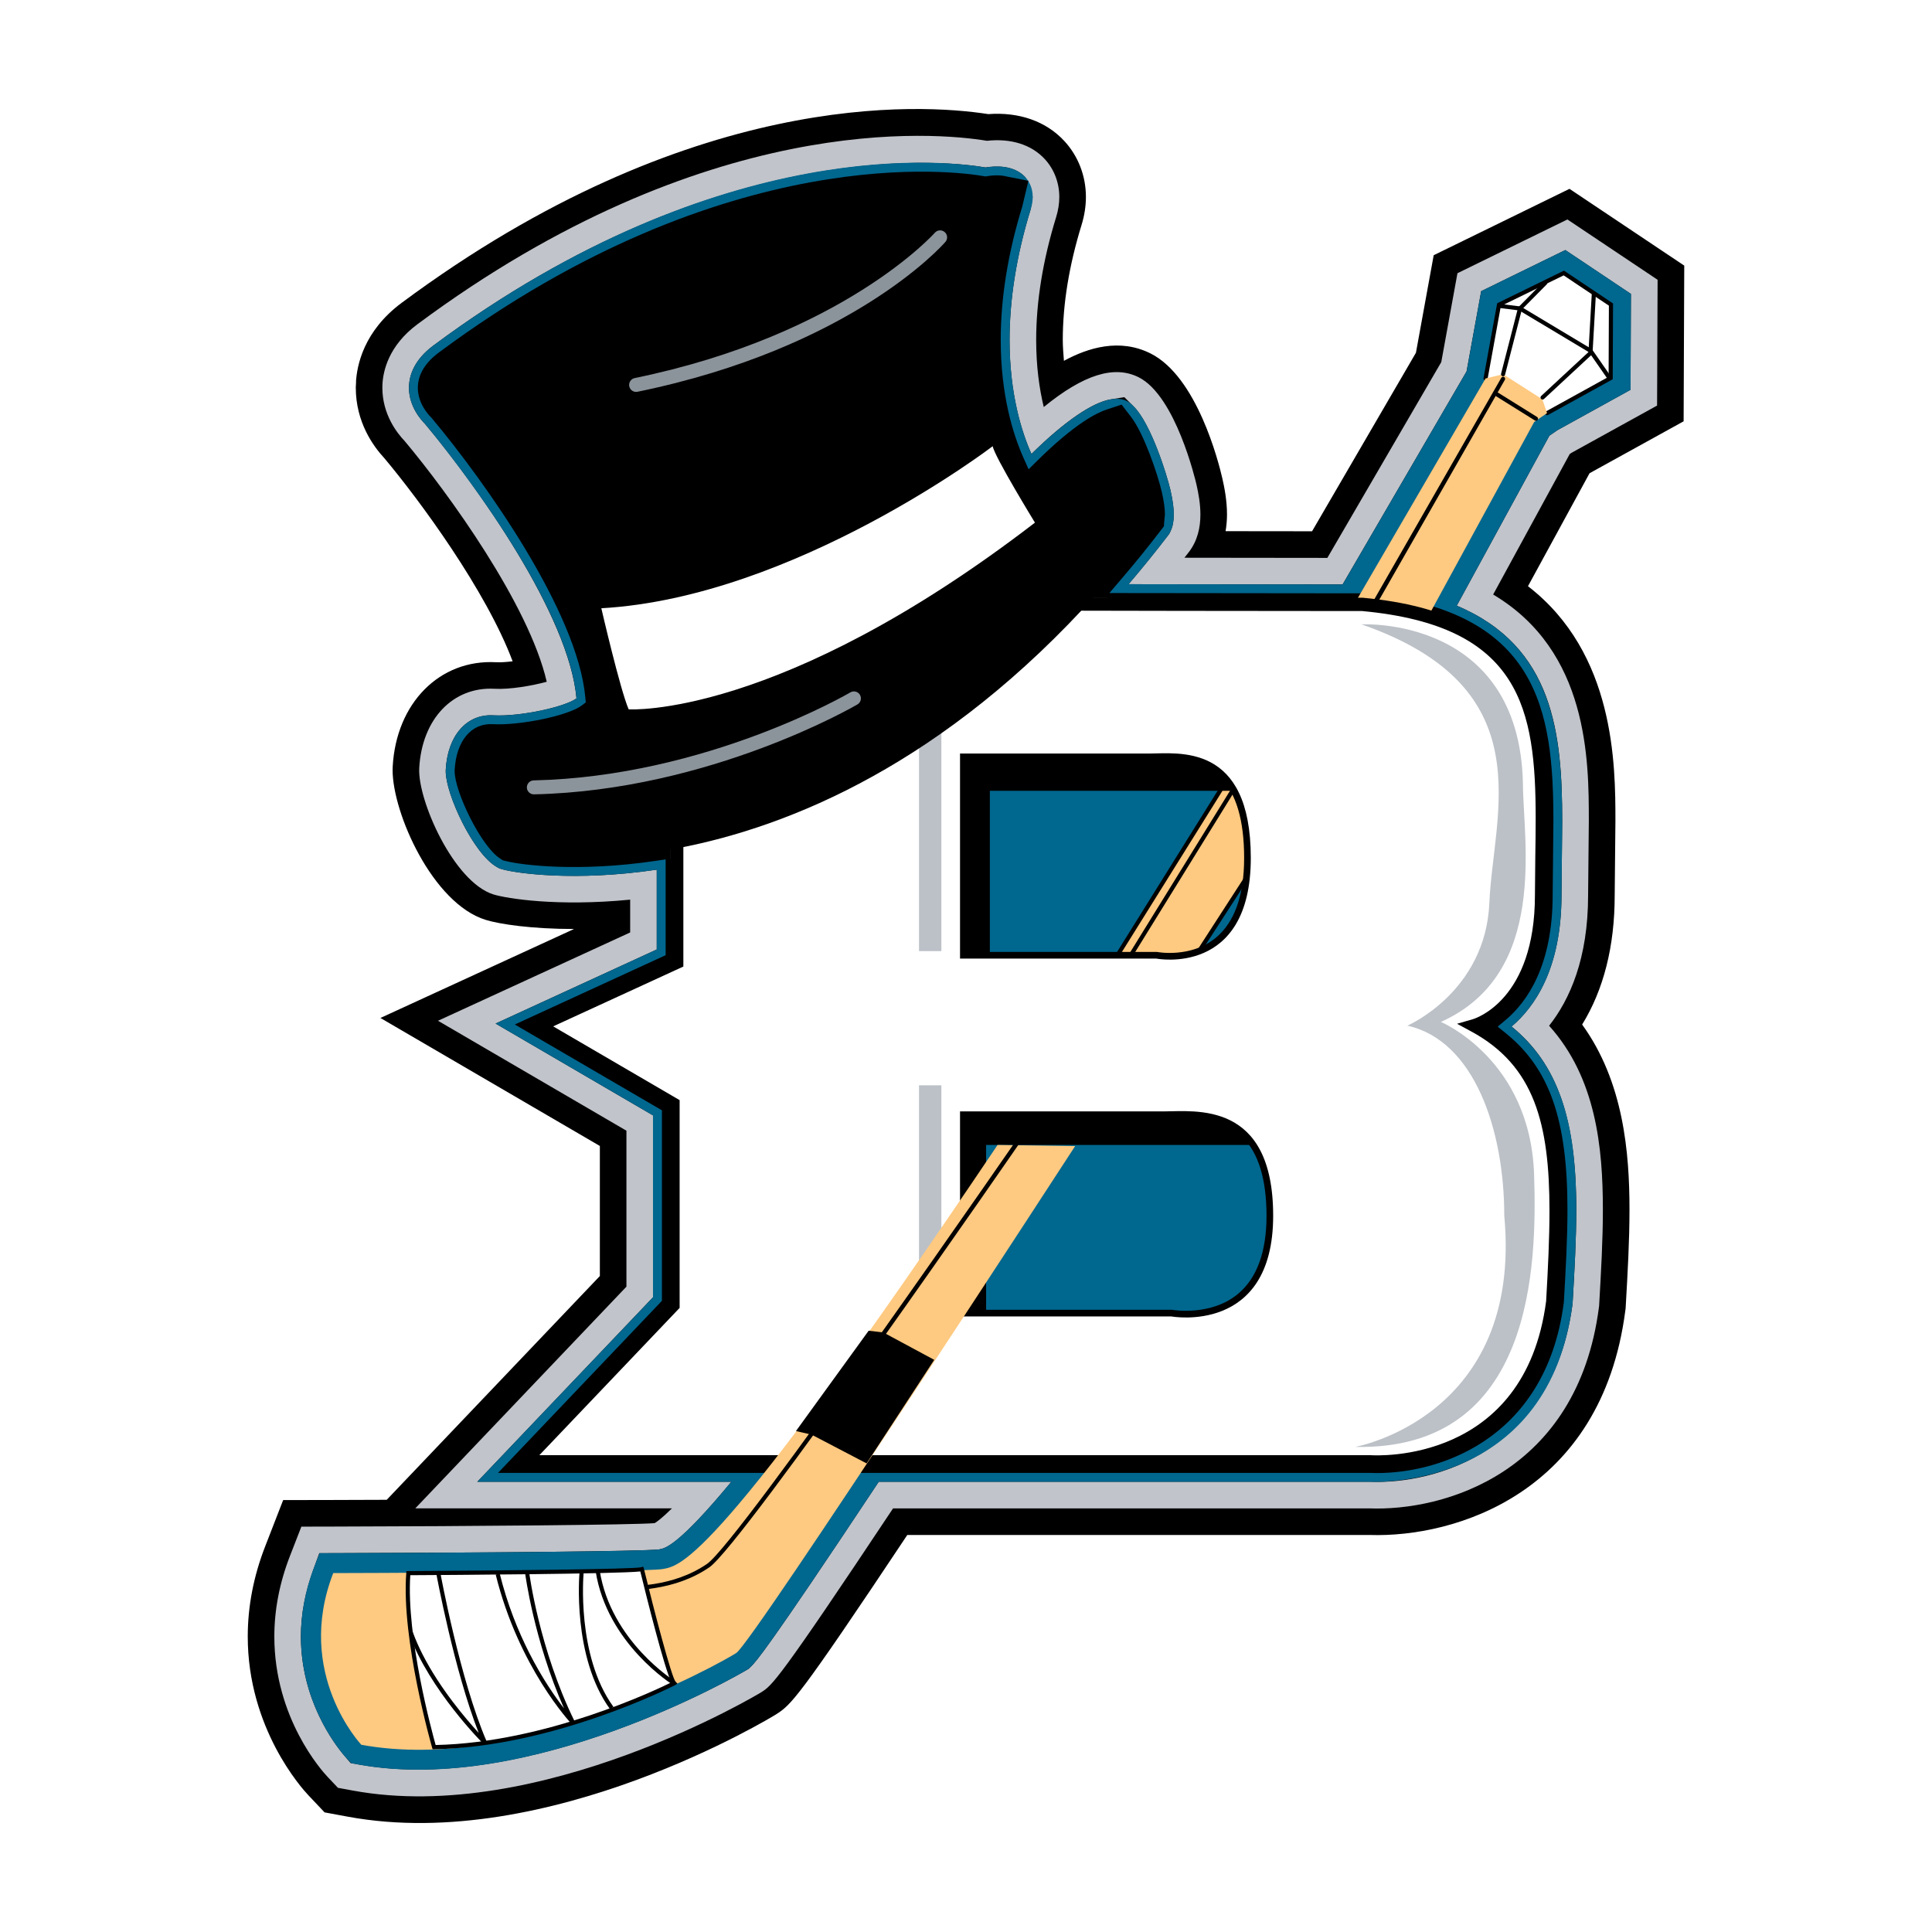<?xml version="1.0" encoding="utf-8"?>
<!-- Generator: Adobe Illustrator 13.0.0, SVG Export Plug-In . SVG Version: 6.00 Build 14948)  -->
<!DOCTYPE svg PUBLIC "-//W3C//DTD SVG 1.0//EN" "http://www.w3.org/TR/2001/REC-SVG-20010904/DTD/svg10.dtd">
<svg version="1.0" id="Layer_1" xmlns="http://www.w3.org/2000/svg" xmlns:xlink="http://www.w3.org/1999/xlink" x="0px" y="0px"
	 width="192.756px" height="192.756px" viewBox="0 0 192.756 192.756" enable-background="new 0 0 192.756 192.756"
	 xml:space="preserve">
<g>
	<polygon fill-rule="evenodd" clip-rule="evenodd" fill="#FFFFFF" points="0,0 192.756,0 192.756,192.756 0,192.756 0,0 	"/>
	<path fill-rule="evenodd" clip-rule="evenodd" d="M40.076,30.212c-3.771,2.8-4.48,6.214-4.567,8l0.024-0.246l-0.038,0.723
		l0.003-0.005c0,3.43,1.738,5.838,2.855,7.036c3.522,4.203,10.151,13.207,12.792,20.258c-0.614,0.074-1.201,0.118-1.658,0.093
		c-5.629-0.304-9.963,4.079-10.308,10.422c-0.006,0.11-0.009,0.223-0.009,0.339c0,4.284,3.989,13.308,9.286,14.943
		c1.432,0.441,4.612,0.909,8.815,0.911c-5.269,2.421-19.316,8.876-19.316,8.876s19.616,11.442,21.893,12.771
		c0,2.293,0,11.324,0,12.975c-1.364,1.432-20.948,21.996-21.264,22.327c-1.759,0.007-3.547,0.014-5.353,0.018l-4.981,0.01
		l-1.803,4.644c-1.147,2.952-1.729,5.97-1.729,8.969c0,9.172,5.412,15.163,6.029,15.815l1.637,1.731l2.343,0.433
		c20.026,3.688,42.477-10.067,42.695-10.208c1.496-0.968,2.084-1.353,13.099-17.902c2.676,0,46.132,0,46.141,0
		c8.456,0.271,23.115-4.117,25.491-22.346l0.036-0.265l0.015-0.279c0.19-3.318,0.37-6.46,0.37-9.563
		c0-5.68-0.581-12.752-4.723-18.472c2.15-3.491,3.248-7.815,3.248-12.905c0,0,0.072-7.407,0.072-7.428
		c0-5.611-0.046-16.708-8.725-23.401c1.564-2.871,5.604-10.283,6.144-11.272c0.912-0.503,9.385-5.18,9.385-5.18l0.063-15.534
		l-11.449-7.659l-13.549,6.623c0,0-1.622,8.909-1.772,9.731c-0.417,0.717-9.056,15.564-10.363,17.81
		c-1.775-0.002-6.768-0.008-8.628-0.01c0.088-0.533,0.142-1.083,0.142-1.661c0-1.42-0.268-2.746-0.469-3.62
		c-0.384-1.671-2.535-10.133-7.158-12.449c-3.065-1.537-6.215-0.587-8.644,0.735c-0.051-0.69-0.114-1.373-0.114-2.089
		c0-3.581,0.631-7.439,1.874-11.469c0.287-0.934,0.434-1.873,0.434-2.789c0-2.096-0.764-4.078-2.152-5.581
		c-1.827-1.978-4.513-2.914-7.59-2.687C91.805,10.326,68.792,8.889,40.076,30.212L40.076,30.212L40.076,30.212z M43.239,34.473
		L43.239,34.473C71.374,13.581,93.821,15.97,98.036,16.662l0.355,0.058l0.357-0.039c1.091-0.118,2.591-0.042,3.541,0.988
		c0.479,0.52,0.744,1.224,0.744,1.981c0,0.387-0.066,0.799-0.198,1.226c-1.398,4.535-2.108,8.92-2.108,13.032
		c0,2.571,0.279,5.034,0.83,7.32l0.989,4.104l3.27-2.671c2.062-1.686,4.882-3.515,6.598-2.655c1.62,0.812,3.526,5.249,4.364,8.895
		c0.143,0.623,0.333,1.551,0.333,2.43c0,0.916-0.193,1.595-0.608,2.136c0,0.001-3.816,4.837-3.816,4.837l5.479-0.012l15.788,0.02
		l12.368-21.255c0,0,1.109-6.095,1.458-8.007c1.642-0.802,6.56-3.206,8.396-4.104c1.586,1.061,5.049,3.377,6.545,4.377
		c-0.009,1.925-0.031,7.487-0.04,9.569c-1.927,1.063-7.286,4.021-7.286,4.021l-0.812,0.557l-0.302,0.557l-8.861,16.261l2.198,1.306
		c8.246,4.899,8.246,14.557,8.246,20.327l-0.072,7.366c0,4.783-1.117,8.611-3.319,11.404l-1.385,1.755l1.494,1.662
		c4.128,4.593,4.686,10.959,4.686,16.581c0,2.951-0.177,6.02-0.362,9.269c0,0-0.002,0.04-0.005,0.08
		c-0.004,0.03-0.008,0.064-0.008,0.064c-1.897,14.551-13.549,17.991-20.176,17.735v-0.002l-0.11-0.002v0.002
		c-0.118,0-48.93,0-48.93,0l-0.787,1.185c-10.349,15.569-11.681,17.136-12.347,17.566c-0.169,0.104-21.318,12.677-38.854,9.447
		c0,0-0.326-0.06-0.639-0.117c-0.219-0.232-0.447-0.473-0.447-0.473c-0.187-0.197-4.579-4.929-4.579-12.171
		c0-2.339,0.46-4.71,1.368-7.048c0,0,0.251-0.645,0.492-1.266c0.666-0.001,1.358-0.003,1.358-0.003
		c12.067-0.027,30.067-0.154,32.303-0.353l0.573-0.051l0.5-0.283c0.584-0.331,1.332-0.951,2.287-1.896l4.587-4.539
		c0,0-18.751,0-25.87,0c5.429-5.7,17.53-18.406,17.53-18.406v-18.146c0,0-10.542-6.149-15.708-9.163
		c5.331-2.449,16.081-7.389,16.081-7.389l0-7.899l-2.912,0.284c-7.091,0.694-11.739-0.15-12.595-0.414
		c-2.442-0.754-5.674-7.519-5.543-9.923c0.186-3.433,2.04-5.556,4.721-5.411c1.918,0.104,4.379-0.337,6.043-0.786l2.469-0.665
		l-0.574-2.492c-1.896-8.233-10.147-19.667-14.723-25.125l-0.058-0.069l-0.062-0.064c-0.555-0.579-1.486-1.799-1.488-3.48
		c0.002-0.066,0.005-0.179,0.006-0.228C40.853,37.607,41.228,35.966,43.239,34.473L43.239,34.473L43.239,34.473z M40.076,30.212
		L40.076,30.212L40.076,30.212L40.076,30.212z"/>
	<path fill-rule="evenodd" clip-rule="evenodd" fill="#C1C4CA" d="M41.657,32.343c-2.895,2.149-3.435,4.681-3.499,5.998
		c0,0.001-0.009,0.342-0.009,0.342c0,2.665,1.47,4.533,2.228,5.322c4.364,5.205,12.4,16.327,14.171,24.016
		c-1.471,0.397-3.667,0.782-5.208,0.698c-4.159-0.225-7.249,3.03-7.513,7.916c-0.174,3.188,3.445,11.379,7.411,12.604
		c1.315,0.405,6.353,1.23,13.634,0.519c0,1.536,0,2.174,0,3.274c-2.525,1.16-19.172,8.81-19.172,8.81s16.591,9.678,18.8,10.967
		c0,2.395,0,13.847,0,15.561c-1.344,1.411-21.068,22.121-21.068,22.121s18.649,0,25.607,0c-1.036,1.024-1.545,1.369-1.728,1.473
		c-1.933,0.171-17.993,0.311-32.075,0.342l-3.169,0.007l-1.148,2.955c-1.027,2.646-1.548,5.339-1.548,8.008
		c0,8.146,4.762,13.419,5.304,13.993l1.042,1.102l1.491,0.275c18.733,3.45,40.566-9.693,40.774-9.828
		c1.051-0.679,1.647-1.07,13.118-18.326c2.682,0,47.566,0,47.566,0l-0.111-0.002c7.52,0.314,20.818-3.552,22.967-20.033l0.023-0.169
		l0.009-0.176c0.188-3.287,0.366-6.399,0.366-9.42c0-6.24-0.695-13.16-5.364-18.354c2.06-2.612,3.89-6.708,3.89-13.022l0.072-7.392
		c0-6.071-0.024-16.952-9.545-22.608c1.711-3.138,7.177-13.168,7.639-14.016c0.081-0.056,0.138-0.095,0.179-0.123
		c0.22-0.121,8.537-4.712,8.537-4.712l0.052-12.551l-8.997-6.018l-10.972,5.363c0,0-1.467,8.057-1.615,8.87
		c-0.422,0.725-10.04,17.255-11.365,19.532c-1.893-0.002-8.765-0.011-14.261-0.017c0.146-0.188,0.296-0.371,0.44-0.56
		c0.871-1.136,1.155-2.451,1.155-3.75c0-1.053-0.188-2.096-0.4-3.024c-0.083-0.359-2.068-8.823-5.762-10.672
		c-2.437-1.221-5.491-0.275-9.466,2.972c-0.435-1.802-0.757-4.021-0.757-6.698c0-3.847,0.671-7.968,1.992-12.251
		c0.209-0.68,0.315-1.355,0.315-2.007c0-1.426-0.515-2.77-1.449-3.782c-1.351-1.463-3.394-2.082-5.772-1.825
		C93.376,13.208,70.389,11.007,41.657,32.343L41.657,32.343L41.657,32.343z M59.14,71.772l1.149-0.889l-0.129-1.447
		c-0.988-11.016-14.243-27.088-15.751-28.884l-0.077-0.092l-0.085-0.084c-0.081-0.081-0.791-0.81-0.791-1.693l0.002-0.085
		c0.032-0.667,0.504-1.357,1.363-1.995c28.2-20.941,50.581-17.717,53.041-17.28l0.448,0.08l0.449-0.075
		c0.816-0.136,1.424-0.029,1.579,0.141c0.027,0.029,0.042,0.094,0.042,0.182c0,0.083-0.014,0.229-0.079,0.443
		c-1.479,4.789-2.228,9.437-2.228,13.814c0,5.827,1.312,9.996,2.413,12.467l1.56,3.5l2.728-2.691c3.7-3.652,5.798-4.61,6.487-4.721
		c0.936,0.94,2.431,4.863,2.932,7.035c0.207,0.903,0.262,1.484,0.262,1.844c0,0.386-0.062,0.515-0.064,0.521
		c-1.214,1.584-2.46,3.122-3.809,4.7l-3.731,4.37l28.631,0.034l0.766-1.32l12.603-21.656c0,0,0.966-5.305,1.301-7.146
		c1.592-0.778,5.303-2.592,5.819-2.844c1.278,0.855,2.879,1.925,4.092,2.736c-0.007,1.669-0.02,4.789-0.027,6.585
		c-1.803,0.995-6.034,3.331-6.034,3.331l-1.439,0.989l-10.953,20.097l2.71,1.136c7.438,3.12,8.894,9.346,8.894,19.046l-0.071,7.366
		c0,6.365-2.197,9.548-4.04,11.101l-2.453,2.068l2.492,2.021c3.889,3.154,5.475,7.852,5.475,16.212c0,2.857-0.172,5.887-0.355,9.092
		c-2.046,15.595-15.906,15.47-17.481,15.404l-0.056-0.003H86.253l-0.787,1.187c-7.367,11.097-11.53,17.145-12.39,18.002
		c-0.964,0.564-20.701,11.896-36.692,9.083c-0.694-0.815-3.707-4.672-3.707-10.181c0-1.869,0.36-3.773,1.044-5.664
		c3.968-0.011,30.183-0.091,32.411-0.396l0.06-0.009l0.111-0.021c1.414-0.256,3.251-1.059,8.709-7.656l3.593-4.345
		c0,0-17.72,0-24.792,0c4.887-5.13,13.993-14.692,13.993-14.692v-20.73c0,0-8.054-4.697-12.616-7.359
		c4.697-2.157,12.988-5.968,12.988-5.968v-12.74l-3.042,0.45c-7.884,1.167-13.338,0.297-14.267,0.043
		c-1.302-0.726-3.745-5.711-3.745-7.224c0-0.014,0-0.027,0-0.04c0.027-0.504,0.249-2.996,1.927-2.905
		C52.072,74.183,57.321,73.179,59.14,71.772L59.14,71.772z"/>
	<path fill-rule="evenodd" clip-rule="evenodd" d="M43.239,34.472c-1.918,1.425-2.38,2.959-2.431,3.997l-0.005,0.18v0.034
		c0,1.866,1.201,3.205,1.572,3.575l0.001,0.001c5.273,6.281,14.396,19.124,15.141,27.415l0,0c-1.073,0.829-5.557,1.845-8.321,1.694
		c-2.64-0.143-4.537,2.031-4.721,5.409l-0.004,0.072l0,0.112c0,2.269,2.756,8.23,5.106,9.541l0.28,0.157l0.31,0.084
		c1.411,0.387,7.262,1.222,15.357,0.023l0,0c0,2.917,0,6.122,0,7.965c-2.399,1.102-16.081,7.389-16.081,7.389
		s13.597,7.931,15.708,9.163c0,2.472,0,16.383,0,18.146c-1.314,1.38-17.53,18.406-17.53,18.406s18.615,0,25.345,0l0,0
		c-5.296,6.403-6.633,6.646-7.137,6.736c0,0-0.03,0.006-0.06,0.012c-1.584,0.202-17.726,0.334-32.056,0.372l-1.857,0.005
		l-0.631,1.746c-0.798,2.208-1.203,4.417-1.203,6.566c0,6.312,3.321,10.704,4.34,11.9l0.619,0.728l0.941,0.165
		c17.049,3,37.625-8.898,38.493-9.406l0.292-0.171l0.24-0.239c0.482-0.48,1.486-1.48,12.727-18.414h48.997
		c6.604,0.277,18.304-3.141,20.215-17.71l0.012-0.097l0.006-0.097c0.186-3.238,0.361-6.297,0.361-9.243
		c0-9.137-1.932-14.602-6.458-18.272l0,0c2.272-1.916,4.982-5.749,4.982-13.13c0,0,0.072-7.342,0.072-7.342
		c0-8.667-0.813-17.444-10.521-21.516l0,0c2.068-3.796,8.743-16.044,9.242-16.959c0.374-0.257,0.698-0.479,0.81-0.556
		c0.217-0.121,7.285-4.022,7.285-4.022l0.039-9.568l-6.544-4.377l-8.396,4.104c0,0-1.312,7.206-1.458,8.008
		c-0.451,0.774-12.368,21.253-12.368,21.253c-2.161-0.002-14.503-0.017-21.354-0.026l0,0c1.378-1.613,2.652-3.186,3.896-4.811
		l0.168-0.218l0.119-0.248c0.219-0.456,0.325-1.002,0.325-1.669c0-0.678-0.108-1.476-0.33-2.44
		c-0.357-1.553-1.947-6.614-3.637-8.311l-0.958-0.962l-1.342,0.215c-1.852,0.296-4.668,2.232-7.931,5.452
		c-0.997-2.236-2.184-6.026-2.184-11.387c0-4.113,0.709-8.498,2.109-13.032c0.001-0.003,0.197-1.226,0.197-1.226l-0.72-1.954
		c-1.148-1.247-2.99-1.152-3.988-0.986h-0.001C95.75,16.252,72.332,12.869,43.239,34.472L43.239,34.472L43.239,34.472z
		 M48.91,76.667c0.018,0.001,0.041,0,0.06,0.002C48.949,76.669,48.929,76.668,48.91,76.667L48.91,76.667L48.91,76.667z
		 M46.403,38.732c26.323-19.547,47.1-17.405,50.664-16.853c-1.072,4.139-1.646,8.178-1.646,12.028
		c0,6.294,1.438,10.841,2.644,13.547l3.119,7l5.454-5.383c1.57-1.55,2.736-2.491,3.573-3.084c0.533,1.249,1.117,2.891,1.396,4.104
		c0.083,0.358,0.128,0.621,0.154,0.819c-1.023,1.315-2.07,2.61-3.197,3.928l-7.463,8.739l35.907,0.043l1.533-2.645
		c0,0,3.691-6.342,7.226-12.417c-3.134,5.75-7.896,14.489-7.896,14.489l5.419,2.272c5.501,2.307,7.267,6.34,7.267,16.599
		l-0.071,7.34c0,5.367-1.685,7.908-3.097,9.098l-4.907,4.137l4.984,4.042c3.192,2.589,4.494,6.688,4.494,14.151
		c0,2.755-0.167,5.698-0.345,8.809c-1.731,12.919-12.569,13.127-14.729,13.036l-0.115-0.005H84.831l-1.575,2.372
		c-8.693,13.095-11.17,16.507-11.876,17.381c-2.558,1.429-19.642,10.574-33.559,8.683c-0.927-1.319-2.491-4.072-2.491-7.691
		c0-0.98,0.136-1.991,0.377-3.017c9.898-0.031,28.69-0.128,30.787-0.416l0.122-0.017l0.174-0.033
		c2.416-0.438,4.775-1.935,10.266-8.573l7.186-8.688c0,0-17.268,0-24.238,0c4.124-4.329,10.456-10.978,10.456-10.978v-23.315
		c0,0-5.792-3.379-9.524-5.556c3.834-1.762,9.896-4.548,9.896-4.548V80.618l-6.083,0.9c-6.263,0.927-10.942,0.499-12.624,0.218
		c-0.795-0.985-2.171-3.771-2.334-4.789c0.009-0.091,0.021-0.178,0.036-0.264c3.343-0.024,8.587-0.994,10.937-2.811l0,0l2.298-1.777
		L62.802,69.2C61.764,57.623,48.99,41.884,46.44,38.846c0,0-0.061-0.072-0.071-0.084C46.384,38.75,46.386,38.745,46.403,38.732
		L46.403,38.732L46.403,38.732z M153.633,32.096c0,0,1.115-0.545,2.131-1.042c0.392,0.262,1.243,0.832,1.639,1.096
		c-0.006,1.46-0.015,3.583-0.015,3.602c-1.635,0.902-4.783,2.64-4.783,2.64s-1.503,1.033-1.532,1.052
		c0.001-0.001,0.304-0.521,0.304-0.521s0.825-4.529,1.144-6.284C153.076,32.369,153.633,32.096,153.633,32.096L153.633,32.096z"/>
	<path fill-rule="evenodd" clip-rule="evenodd" fill="#00678F" d="M155.396,42.914l7.285-4.021l0.04-9.569l-6.545-4.377
		l-1.028,0.502l-7.367,3.602l-1.458,8.008l-12.368,21.253c-5.898-0.002-13.453-0.012-21.354-0.026
		c1.305-1.527,2.607-3.126,3.904-4.819c0.705-0.92,0.789-2.328,0.274-4.564c-0.287-1.248-2.201-7.812-4.364-8.896
		c-2.393-1.199-6.988,2.807-9.503,5.289c-0.939-2.109-2.184-5.931-2.184-11.387c0-3.629,0.551-7.982,2.109-13.033
		c0.14-0.455,0.197-0.863,0.197-1.225c0-0.993-0.43-1.641-0.745-1.982c-1.146-1.24-3.022-1.115-3.964-0.958
		c-3.124-0.555-26.181-3.702-55.086,17.762c-1.918,1.425-2.38,2.96-2.431,3.998c-0.003,0.072-0.005,0.143-0.005,0.213
		c0,1.861,1.184,3.189,1.573,3.576c0.901,1.072,14.216,17.107,15.141,27.416c-1.054,0.815-5.548,1.846-8.322,1.694
		c-2.64-0.143-4.536,2.032-4.72,5.411c-0.131,2.405,3.101,9.169,5.544,9.924c1.271,0.392,7.212,1.291,15.505,0.063
		c0,3.581,0,7.006,0,7.965c-1.944,0.894-16.081,7.389-16.081,7.389s14.015,8.175,15.708,9.163c0,1.947,0,16.764,0,18.146
		c-1.018,1.068-17.53,18.406-17.53,18.406s11.04,0,25.345,0c-5.292,6.398-6.654,6.649-7.136,6.736c0,0-0.036,0.007-0.061,0.012
		c-1.608,0.222-20.801,0.347-32.528,0.373l-1.359,0.003l-0.492,1.267c-0.986,2.538-1.368,4.903-1.368,7.047
		c0,7.221,4.341,11.919,4.579,12.171l0.446,0.473l0.64,0.117c17.467,3.218,38.653-9.317,38.853-9.447
		c0.563-0.363,1.205-0.779,13.135-18.751c23.632,0,48.96,0,48.989,0c1.322,0.055,17.866,0.365,20.226-17.726l0.009-0.071
		l0.004-0.072c0.185-3.224,0.363-6.336,0.363-9.277c0-7.565-1.186-13.996-6.458-18.272c2.292-1.933,4.982-5.752,4.982-13.104
		l0.038-3.841c0.018-1.183,0.034-2.37,0.034-3.551c0-8.924-1.003-17.5-10.521-21.492c3.154-5.789,8.925-16.378,9.241-16.959
		C154.723,43.375,155.044,43.155,155.396,42.914L155.396,42.914L155.396,42.914z M72.237,163.333
		c-3.354,2.108-21.118,11.078-35.152,8.877c-0.918-1.172-3.07-4.391-3.07-8.943c0-1.338,0.198-2.791,0.661-4.333
		c8.598-0.023,30.073-0.114,31.795-0.433h0l0.069-0.013c1.954-0.353,4.166-1.395,11.099-10.096c0.882,0,2.566,0,4.89,0
		C74.71,160.121,72.729,162.771,72.237,163.333L72.237,163.333L72.237,163.333z M155.867,29.527c0.924,0.619,1.987,1.33,2.865,1.917
		c-0.006,1.268-0.016,3.728-0.021,5.094c-0.759,0.418-2.193,1.21-3.384,1.867l-4.663-2.982c0.254-1.392,0.538-2.949,0.671-3.68
		C152.425,31.21,154.653,30.12,155.867,29.527L155.867,29.527L155.867,29.527z M51.21,83.352c-1.006-0.825-3.202-5.166-3.202-6.353
		c0-0.01,0-0.02,0-0.029c0.032-0.588,0.273-2.108,0.995-2.069c2.764,0.15,9.042-0.695,11.186-2.85
		c0.802-0.806,0.931-1.637,0.897-2.192c-0.7-11.769-15.438-29.215-16.065-29.952l-0.059-0.067l-0.084-0.081
		c-0.149-0.143-0.566-0.656-0.537-1.127c0.033-0.521,0.645-1.049,1.006-1.318C74.428,15.719,97.72,20.19,97.951,20.238l0.363,0.075
		l0.375-0.079c0.205-0.044,0.45-0.061,0.67-0.067c-1.608,5.325-2.196,9.945-2.196,13.835c0,9.816,3.699,15.009,3.918,15.308
		l1.325,1.803l1.448-1.705c1.968-2.315,5.543-5.187,7.082-5.93c1.006,1.63,2.647,6.197,2.647,7.793c0,0.082-0.01,0.145-0.02,0.21
		c-1.879,2.444-3.769,4.702-5.66,6.796c-19.971-0.037-40.448-0.092-40.76-0.093l-2.041-0.005l0.045,2.04l0.376,16.865
		c0,0,0,2.741,0,6.077C57.586,84.421,52.184,83.541,51.21,83.352L51.21,83.352L51.21,83.352z M69.174,62.17
		c5.236,0.014,19.862,0.05,34.947,0.08c-2.006,1.99-4.006,3.795-5.991,5.442h-6.67v4.985c-8.023,5.364-15.588,8.232-21.955,9.706
		v-5.343C69.505,77.039,69.245,65.324,69.174,62.17L69.174,62.17L69.174,62.17z M151.888,81.667c0,1.209-0.019,2.459-0.037,3.746
		l-0.038,3.899c0,9.352-5.052,11.042-5.267,11.109l-4.493,1.406l4.107,2.252c5.733,3.105,7.113,8.353,7.113,16.564
		c0,2.674-0.146,5.664-0.336,8.995c-1.978,14.942-15.534,14.258-16.111,14.221l-0.062-0.004c0,0-71.562,0-79.855,0
		c3.944-4.142,12.224-12.836,12.224-12.836v-22.022c0,0-7.32-4.271-11.07-6.458c3.884-1.784,10.283-4.724,10.283-4.724l1.159-0.533
		V86.041c0.969-0.21,1.959-0.447,2.972-0.721c5.322-1.434,11.874-3.973,18.983-8.439v64.215h42.893V67.692h-30.847
		c1.837-1.667,3.686-3.47,5.537-5.432c10.035,0.019,19.843,0.032,26.792,0.032c0.067,0.007,0.13,0.016,0.198,0.022l7.289,1.822
		c0,0,0.038-0.069,0.105-0.193C151.007,66.942,151.888,73.327,151.888,81.667L151.888,81.667L151.888,81.667z M151.547,40.728
		c0,0-8.28,15.195-10.059,18.458c-0.966-0.232-1.996-0.43-3.095-0.591c2.226-3.824,10.414-17.896,11.116-19.104
		c0.047-0.012,0.047-0.012,0.095-0.023c0.583,0.373,1.106,0.708,1.955,1.25C151.56,40.72,151.547,40.728,151.547,40.728
		L151.547,40.728z"/>
	<path fill-rule="evenodd" clip-rule="evenodd" d="M43.767,35.183c-1.64,1.217-2.034,2.482-2.075,3.329l-0.004,0.172
		c0,1.528,1.005,2.644,1.313,2.949c0,0,0.017,0.017,0.028,0.027c0.011,0.013,0.027,0.032,0.027,0.032
		c5.339,6.359,14.58,19.394,15.343,27.903c0,0,0.025,0.286,0.043,0.482c-0.156,0.121-0.383,0.296-0.383,0.296
		c-1.308,1.011-6.137,2.029-8.909,1.878c-2.135-0.116-3.622,1.67-3.788,4.551l-0.004,0.072v0.072
		c0.017,2.068,2.609,7.423,4.482,8.671l0.321,0.214l0.375,0.093c1.523,0.377,7.163,1.107,14.862-0.033c0,0,0.6-0.089,1.014-0.15
		c0,2.934,0,7.766,0,9.558c-2.071,0.952-15.05,6.915-15.05,6.915s12.864,7.504,14.678,8.562c0,2.144,0,17.484,0,19.007
		c-1.112,1.166-16.352,17.168-16.352,17.168s86.91,0,87,0c0.009,0.001,0.02,0.001,0.02,0.001c6.305,0.265,17.471-3.003,19.304-16.93
		l0.011-0.081l0.005-0.082c0.184-3.22,0.357-6.262,0.357-9.17c0-8.959-1.776-14.054-6.131-17.586c0,0-0.491-0.398-0.83-0.674
		c0.334-0.281,0.817-0.688,0.817-0.688c2.13-1.796,4.669-5.414,4.669-12.458c0,0,0.072-7.342,0.072-7.342
		c0-11.061-1.446-21.104-18.889-22.734l-0.102-0.01c0,0-18.544-0.021-25.308-0.028c0.509-0.594,1.244-1.457,1.244-1.457
		c1.343-1.571,2.591-3.111,3.816-4.708l0.384-0.5l0.018-0.352l0.08-0.811c0-0.599-0.104-1.353-0.309-2.241
		c-0.413-1.797-1.79-5.836-3.06-7.488l-0.954-1.241l-1.487,0.487c-0.978,0.32-3.172,1.404-6.883,5.066c0,0-0.538,0.531-0.909,0.897
		c-0.213-0.476-0.521-1.167-0.521-1.167c-1.03-2.314-2.26-6.23-2.26-11.747c0-4.2,0.723-8.673,2.148-13.293
		c0.001-0.002,0.615-2.573,0.615-2.573l-2.1-0.416c-0.572-0.155-1.276-0.17-2.037-0.044c0,0-0.088,0.014-0.148,0.024
		c-0.062-0.011-0.149-0.026-0.149-0.026C95.635,17.13,72.563,13.799,43.767,35.183L43.767,35.183L43.767,35.183z M48.909,76.667
		c0.021,0.001,0.045,0.001,0.065,0.002C48.952,76.669,48.931,76.668,48.909,76.667L48.909,76.667L48.909,76.667z M46.402,38.733
		C72.727,19.186,93.503,21.327,97.067,21.88c-1.072,4.139-1.646,8.179-1.646,12.028c0,6.294,1.437,10.841,2.643,13.546l3.12,7
		l5.454-5.383c1.562-1.542,2.736-2.484,3.579-3.08c0.544,1.274,1.123,2.937,1.391,4.101c0.083,0.359,0.128,0.621,0.155,0.818
		c-1.029,1.321-2.076,2.616-3.198,3.929l-7.464,8.74c0,0,34.406,0.038,34.656,0.039c13.8,1.315,14.801,7.794,14.801,18.302
		l-0.071,7.34c0,5.367-1.685,7.908-3.097,9.098l-4.907,4.137l4.983,4.042c3.193,2.589,4.495,6.688,4.495,14.151
		c0,2.75-0.167,5.694-0.345,8.808c-1.731,12.92-12.57,13.128-14.729,13.037l-0.112-0.005c0,0-67.712,0-76.771,0
		c3.839-4.031,10.456-10.978,10.456-10.978v-23.315c0,0-5.96-3.478-9.524-5.556c3.682-1.691,9.896-4.547,9.896-4.547V80.618
		l-6.083,0.9c-6.227,0.922-10.907,0.499-12.61,0.219c-0.777-0.966-2.192-3.826-2.345-4.807c0.008-0.084,0.02-0.166,0.034-0.247
		c3.343-0.024,8.586-0.994,10.936-2.811l0,0l2.298-1.777L62.802,69.2c-1.039-11.578-13.812-27.316-16.361-30.354
		c0,0-0.048-0.056-0.072-0.084C46.383,38.75,46.387,38.744,46.402,38.733L46.402,38.733z"/>
	<path fill-rule="evenodd" clip-rule="evenodd" fill="#C1C4CA" d="M66.521,62.229c0,0,0.33,14.781,0.331,14.84
		c0,0.059,0,8.651,0,8.651l3.251-0.752c7.864-1.821,15.545-5.214,22.831-10.085l1.179-0.788c0,0,0-2.588,0-3.75
		c1.924,0,4.973,0,4.973,0l0.737-0.611c2.111-1.751,4.187-3.635,6.167-5.6l4.557-4.521l-44.085-0.102L66.521,62.229L66.521,62.229
		L66.521,62.229z M72.158,77.039c0,0-0.19-8.579-0.271-12.209c3.65,0.008,17.455,0.04,25.426,0.058
		c-0.058,0.05-0.115,0.102-0.173,0.151c-1.436,0-8.333,0-8.333,0s0,4.728,0,6.186c-5.376,3.447-10.956,6.035-16.648,7.708
		C72.158,78.066,72.158,77.039,72.158,77.039L72.158,77.039z"/>
	<polygon fill-rule="evenodd" clip-rule="evenodd" fill="#FFFFFF" points="148.217,37.757 149.558,30.397 156.021,27.237 
		160.727,30.384 160.695,37.715 154.348,41.219 148.217,37.757 	"/>
	<path fill-rule="evenodd" clip-rule="evenodd" d="M149.467,30.212l6.57-3.211l4.896,3.274l-0.031,7.562l-6.454,3.562
		c-0.1,0.055-0.225,0.02-0.279-0.081c-0.001-0.002-0.002-0.004-0.003-0.007c-0.05-0.098-0.013-0.219,0.085-0.272
		c0,0,6.036-3.333,6.24-3.445c0.002-0.23,0.029-6.89,0.029-7.1c-0.172-0.116-4.329-2.896-4.514-3.02
		c-0.203,0.099-6.087,2.975-6.266,3.062c-0.036,0.198-1.321,7.258-1.321,7.258c-0.02,0.112-0.127,0.186-0.239,0.166
		c-0.111-0.021-0.186-0.127-0.165-0.239l1.359-7.463L149.467,30.212L149.467,30.212z"/>
	<polygon fill-rule="evenodd" clip-rule="evenodd" fill="#FEC980" points="148.217,37.757 149.962,37.335 153.882,39.842 
		154.348,41.219 153.066,42.099 142.312,61.833 135.236,60.064 148.217,37.757 	"/>
	<path fill-rule="evenodd" clip-rule="evenodd" d="M159.031,29.084c0.114,0.006,0.2,0.103,0.194,0.217l-0.342,6.014l-4.841,4.494
		c-0.083,0.078-0.213,0.072-0.289-0.01c-0.015-0.015-0.024-0.03-0.033-0.047c-0.042-0.08-0.026-0.179,0.043-0.244
		c0,0,4.601-4.271,4.719-4.381c0.01-0.161,0.332-5.848,0.332-5.848C158.821,29.165,158.918,29.078,159.031,29.084L159.031,29.084z"
		/>
	<path fill-rule="evenodd" clip-rule="evenodd" d="M154.31,28.089c0.016,0.016,0.029,0.034,0.039,0.053
		c0.039,0.077,0.026,0.173-0.038,0.237c0,0-2.399,2.425-2.475,2.502c-0.027,0.106-1.676,6.505-1.676,6.505
		c-0.027,0.11-0.14,0.176-0.25,0.147c-0.11-0.028-0.176-0.141-0.147-0.25l1.703-6.612l2.554-2.581
		C154.099,28.01,154.229,28.009,154.31,28.089L154.31,28.089z"/>
	<path fill-rule="evenodd" clip-rule="evenodd" d="M149.768,30.332l1.951,0.246l7.106,4.259l1.835,2.64
		c0.064,0.093,0.041,0.221-0.052,0.285c-0.094,0.065-0.222,0.042-0.286-0.051c0,0-1.735-2.496-1.784-2.566
		c-0.074-0.044-6.883-4.126-6.956-4.17c-0.083-0.01-1.867-0.235-1.867-0.235c-0.07-0.009-0.128-0.052-0.158-0.111
		c-0.017-0.035-0.024-0.076-0.02-0.118C149.551,30.397,149.654,30.318,149.768,30.332L149.768,30.332z"/>
	<path fill-rule="evenodd" clip-rule="evenodd" d="M150.065,37.616c0.099,0.057,0.134,0.182,0.076,0.28L136.784,61.28
		c-0.056,0.099-0.388-0.233-0.331-0.332l13.332-23.256C149.842,37.594,149.967,37.56,150.065,37.616L150.065,37.616z"/>
	<path fill-rule="evenodd" clip-rule="evenodd" fill="#FEC980" d="M133.443,73.525l-23.092,35.72c0,0-4.613-3.192-5.487-3.326
		l24.066-38.574C128.931,67.345,131.602,68.295,133.443,73.525L133.443,73.525z"/>
	<path fill-rule="evenodd" clip-rule="evenodd" d="M128.844,67.096l-24.318,38.979l0.309,0.047c0.607,0.093,3.562,2.02,5.401,3.293
		l0.174,0.12l23.263-35.983l-0.033-0.094c-1.855-5.263-4.526-6.267-4.64-6.307L128.844,67.096L128.844,67.096L128.844,67.096z
		 M133.215,73.502c-0.112,0.174-22.694,35.102-22.921,35.454c-0.844-0.579-3.949-2.691-5.116-3.15
		c0.274-0.44,23.64-37.892,23.83-38.197c0.454,0.227,1.967,1.147,3.354,3.885C132.656,72.076,132.943,72.746,133.215,73.502
		L133.215,73.502z"/>
	<polygon fill-rule="evenodd" clip-rule="evenodd" points="98.385,114.232 132.603,114.232 132.603,97.867 98.757,97.867 
		98.757,78.899 128.512,78.899 128.512,71.461 92.435,71.461 92.435,135.804 98.385,135.804 98.385,114.232 	"/>
	<path fill-rule="evenodd" clip-rule="evenodd" d="M129.914,67.647c0.097,0.06,0.126,0.187,0.067,0.283l-23.745,38.413
		c-0.059,0.097-0.187,0.126-0.283,0.067c-0.096-0.061-0.126-0.187-0.067-0.284l23.745-38.412
		C129.69,67.618,129.818,67.589,129.914,67.647L129.914,67.647z"/>
	<path fill-rule="evenodd" clip-rule="evenodd" d="M115.338,74.504l-0.7,0.012H95.119v21.783c0,0,20.078,0,20.189,0
		c0.482,0.085,4.012,0.609,6.823-1.703c2.206-1.813,3.324-4.842,3.324-9.002c0-4.155-0.942-7.18-2.802-8.992
		C120.367,74.374,117.219,74.455,115.338,74.504L115.338,74.504L115.338,74.504z M114.638,75.843l0.734-0.013
		c1.78-0.046,4.471-0.115,6.355,1.722c1.594,1.553,2.401,4.258,2.401,8.042c0,3.738-0.952,6.419-2.83,7.97
		c-2.466,2.036-5.775,1.428-5.809,1.421l-0.062-0.012c0,0-17.744,0-18.982,0c0-1.2,0-17.929,0-19.129
		C97.68,75.843,114.638,75.843,114.638,75.843L114.638,75.843z"/>
	<path fill-rule="evenodd" clip-rule="evenodd" d="M116.846,110.209l-0.756,0.013H95.119v21.782c0,0,21.596,0,21.7,0
		c0.489,0.082,4.494,0.651,7.55-1.896c2.202-1.836,3.319-4.8,3.319-8.81c0-4.026-0.949-6.995-2.823-8.824
		C122.407,110.075,118.926,110.159,116.846,110.209L116.846,110.209L116.846,110.209z M116.09,111.548l0.787-0.013
		c1.992-0.048,5.003-0.12,7.061,1.889c1.608,1.57,2.423,4.22,2.423,7.875c0,3.592-0.953,6.211-2.832,7.782
		c-2.706,2.264-6.502,1.614-6.54,1.607l-0.059-0.011c0,0-19.24,0-20.484,0c0-1.2,0-17.93,0-19.13
		C97.687,111.548,116.09,111.548,116.09,111.548L116.09,111.548z"/>
	<path fill-rule="evenodd" clip-rule="evenodd" fill="#FFFFFF" d="M135.95,60.302c20.084,1.86,17.853,14.877,17.853,29.011
		c0,11.158-6.695,13.018-6.695,13.018c8.927,4.834,8.555,14.505,7.811,27.522c-2.23,17.108-18.224,15.992-18.224,15.992H52.266
		l14.877-15.62v-20.085l-13.39-7.81l13.761-6.323V77.039l-0.376-16.864C67.139,60.175,114.75,60.302,135.95,60.302L135.95,60.302
		L135.95,60.302z M95.782,75.18v20.457h19.581c0,0,9.429,1.86,9.429-10.042c0-11.53-7.253-10.414-10.154-10.414
		C111.737,75.18,95.782,75.18,95.782,75.18L95.782,75.18L95.782,75.18z M95.782,110.885v20.456h21.088
		c0,0,10.154,1.859,10.154-10.042c0-11.529-7.812-10.414-10.935-10.414C112.965,110.885,95.782,110.885,95.782,110.885
		L95.782,110.885z"/>
	<path fill-rule="evenodd" clip-rule="evenodd" d="M66.476,60.189l0.376,16.865c0,0,0,17.716,0,18.529
		c-0.73,0.335-14.534,6.678-14.534,6.678s13.536,7.896,14.162,8.261c0,0.725,0,18.932,0,19.438
		c-0.357,0.375-15.762,16.55-15.762,16.55h85.977c0.119,0.01,16.596,0.955,18.882-16.57c0.183-3.185,0.358-6.255,0.358-9.146
		c0-7.899-1.318-14.461-7.392-18.378c2.062-1.156,5.923-4.471,5.923-13.103l0.038-3.86c0.018-1.203,0.034-2.399,0.034-3.58
		c0-10.974-1.513-20.656-18.526-22.231l-0.03-0.003h-0.031c-20.957,0-68.333-0.126-68.81-0.127l-0.68-0.001L66.476,60.189
		L66.476,60.189L66.476,60.189z M67.792,96.61l0.387-0.177V77.039c0,0-0.333-14.947-0.361-16.2
		c5.866,0.016,48.484,0.126,68.094,0.126c15.829,1.474,17.303,9.773,17.303,20.708c0,1.222-0.018,2.478-0.037,3.76l-0.037,3.88
		c0,10.466-5.959,12.306-6.212,12.379l-1.558,0.449l1.422,0.772c6.32,3.424,7.799,9.249,7.799,17.891
		c0,2.72-0.146,5.719-0.334,9.011c-2.118,16.224-16.89,15.411-17.518,15.369c0,0-79.943-0.002-82.926-0.002
		c1.839-1.932,13.993-14.692,13.993-14.692v-20.73c0,0-10.76-6.276-12.616-7.359C57.135,101.507,67.792,96.61,67.792,96.61
		L67.792,96.61z"/>
	<polygon fill-rule="evenodd" clip-rule="evenodd" fill="#BCC1C7" points="93.922,130.597 91.69,130.597 91.69,108.281 
		93.922,108.281 93.922,130.597 	"/>
	<polygon fill-rule="evenodd" clip-rule="evenodd" fill="#BCC1C7" points="93.922,94.892 91.69,94.892 91.69,72.576 93.922,72.576 
		93.922,94.892 	"/>
	<path fill-rule="evenodd" clip-rule="evenodd" fill="#BCC1C7" d="M135.835,62.292c0,0,15.736-0.874,16.108,15.863
		c0,5.579,2.603,18.968-8.183,23.803c0,0,8.927,3.72,9.298,15.25c0.287,8.929,0,27.522-17.853,27.15c0,0,16.737-2.976,14.877-23.06
		c0-8.554-2.976-17.48-9.67-18.968c0,0,7.811-3.348,8.183-12.274C148.968,81.13,154.059,68.615,135.835,62.292L135.835,62.292z"/>
	<path fill-rule="evenodd" clip-rule="evenodd" d="M115.1,52.392c1.165-1.521-2.213-10.17-3.478-10.804
		c-1.264-0.633-6.822,3.977-9.115,6.675c0,0-7.022-9.561-1.36-27.909c0.822-2.665-2.835-1.848-2.835-1.848
		s-23.859-5.008-54.018,17.387c-3.471,2.578-0.62,5.161-0.62,5.161s14.975,17.598,15.647,28.912
		c0.118,1.982-6.939,3.349-10.222,3.17c-1.915-0.104-2.753,1.826-2.857,3.74s2.967,7.727,4.3,8.139
		C51.875,85.424,84.955,91.741,115.1,52.392L115.1,52.392z"/>
	<path fill-rule="evenodd" clip-rule="evenodd" fill="#FFFFFF" d="M103.257,52.143c0,0-4.045-6.601-4.215-7.625
		c0,0-19.734,15.074-39.047,16.168c0,0,1.874,8.12,2.727,10.085C62.722,70.771,77.743,71.758,103.257,52.143L103.257,52.143z"/>
	<path fill-rule="evenodd" clip-rule="evenodd" fill="#8C949B" d="M85.794,69.323c0.197,0.332,0.089,0.758-0.244,0.956
		c-0.145,0.084-14.655,8.579-32.27,8.974c-0.386,0.008-0.705-0.294-0.714-0.682c-0.008-0.385,0.297-0.704,0.683-0.711
		c17.239-0.388,31.449-8.697,31.591-8.78C85.171,68.883,85.599,68.992,85.794,69.323L85.794,69.323z"/>
	<path fill-rule="evenodd" clip-rule="evenodd" fill="#8C949B" d="M94.254,23.156c0.29,0.253,0.32,0.692,0.067,0.982
		c-0.375,0.43-9.431,10.576-30.715,14.948c-0.376,0.078-0.746-0.165-0.823-0.542c-0.077-0.377,0.166-0.748,0.544-0.824
		c20.782-4.27,29.854-14.396,29.943-14.499C93.523,22.931,93.964,22.902,94.254,23.156L94.254,23.156z"/>
	<path fill-rule="evenodd" clip-rule="evenodd" fill="#FEC980" d="M107.268,114.344c0,0-32.158,49.508-33.806,50.573
		c-1.649,1.066-21.402,12.109-37.413,9.16c0,0-6.702-7.089-2.802-17.13c0,0,31.071-0.071,32.862-0.402
		c1.791-0.331,5.231-0.414,33.42-42.312L107.268,114.344L107.268,114.344z"/>
	<path fill-rule="evenodd" clip-rule="evenodd" d="M102.514,112.906c-0.793,1.158-28.438,41.196-31.74,43.462
		c-3.506,2.406-7.673,2.336-9.677,2.303l-0.585-0.007l-0.002-0.411l0.594,0.006c1.96,0.033,6.039,0.102,9.436-2.229
		c3.24-2.224,31.558-43.283,31.753-43.565L102.514,112.906L102.514,112.906z"/>
	<polygon fill-rule="evenodd" clip-rule="evenodd" points="86.461,146.004 80.976,143.137 79.412,142.777 86.667,132.765 
		88.139,132.942 93.209,135.672 86.461,146.004 	"/>
	<path fill-rule="evenodd" clip-rule="evenodd" fill="#FFFFFF" d="M64.04,156.556c0,0,2.678,10.972,3.232,11.382
		c0,0-11.964,6.176-23.96,6.377c0,0-3.089-10.647-2.573-17.36C40.739,156.954,63.49,156.834,64.04,156.556L64.04,156.556z"/>
	<path fill-rule="evenodd" clip-rule="evenodd" d="M149.483,39.186l3.874,2.417c0.096,0.06,0.125,0.187,0.064,0.283
		c-0.059,0.097-0.186,0.126-0.282,0.065l-3.873-2.416c-0.098-0.06-0.127-0.187-0.066-0.283
		C149.26,39.155,149.387,39.126,149.483,39.186L149.483,39.186z"/>
	<path fill-rule="evenodd" clip-rule="evenodd" d="M40.549,156.749l-0.015,0.188c-0.513,6.674,2.55,17.328,2.581,17.434l0.044,0.151
		l0.157-0.003c11.906-0.199,23.93-6.337,24.05-6.399l0.224-0.143l-0.187-0.198c-0.405-0.43-2.155-7.143-3.163-11.272l-0.069-0.205
		l-0.208,0.064c-0.637,0.193-14.238,0.335-23.225,0.382L40.549,156.749L40.549,156.749L40.549,156.749z M63.884,156.783
		c0.622,2.543,2.386,9.614,3.101,11.067c-1.475,0.73-12.518,6.019-23.52,6.251c-0.366-1.307-2.94-10.77-2.53-16.943
		C44.91,157.137,61.631,157.033,63.884,156.783L63.884,156.783z"/>
	<path fill-rule="evenodd" clip-rule="evenodd" d="M59.832,156.685c1.113,7.074,7.483,11.038,7.547,11.078l-0.214,0.351
		c-0.066-0.041-6.597-4.099-7.74-11.365L59.832,156.685L59.832,156.685z"/>
	<path fill-rule="evenodd" clip-rule="evenodd" d="M58.226,156.975c-0.008,0.081-0.732,8.216,2.973,13.311l-0.332,0.242
		c-3.798-5.223-3.059-13.509-3.051-13.593L58.226,156.975L58.226,156.975z"/>
	<path fill-rule="evenodd" clip-rule="evenodd" d="M49.856,156.995c0.758,3.069,1.837,5.725,2.938,7.898
		c1.294,2.556,2.608,4.429,3.48,5.554c-3.003-6.769-3.872-13.413-3.882-13.484l0.408-0.052c0.01,0.076,0.997,7.631,4.517,14.804
		l-0.333,0.233c-0.053-0.056-5.241-5.591-7.528-14.854L49.856,156.995L49.856,156.995z"/>
	<path fill-rule="evenodd" clip-rule="evenodd" d="M43.69,156.735c0.112-0.02,0.218,0.055,0.239,0.166
		c0.019,0.107,1.967,10.701,4.625,16.846l-0.333,0.228c-0.054-0.054-5.37-5.355-7.414-10.977c-0.039-0.107,0.017-0.226,0.123-0.264
		c0.099-0.036,0.207,0.008,0.253,0.1c0.004,0.008,0.007,0.016,0.01,0.023c0.266,0.73,0.587,1.456,0.947,2.164
		c1.743,3.44,4.353,6.489,5.622,7.872c-2.461-6.267-4.219-15.817-4.238-15.92C43.504,156.863,43.578,156.757,43.69,156.735
		L43.69,156.735z"/>
</g>
</svg>
